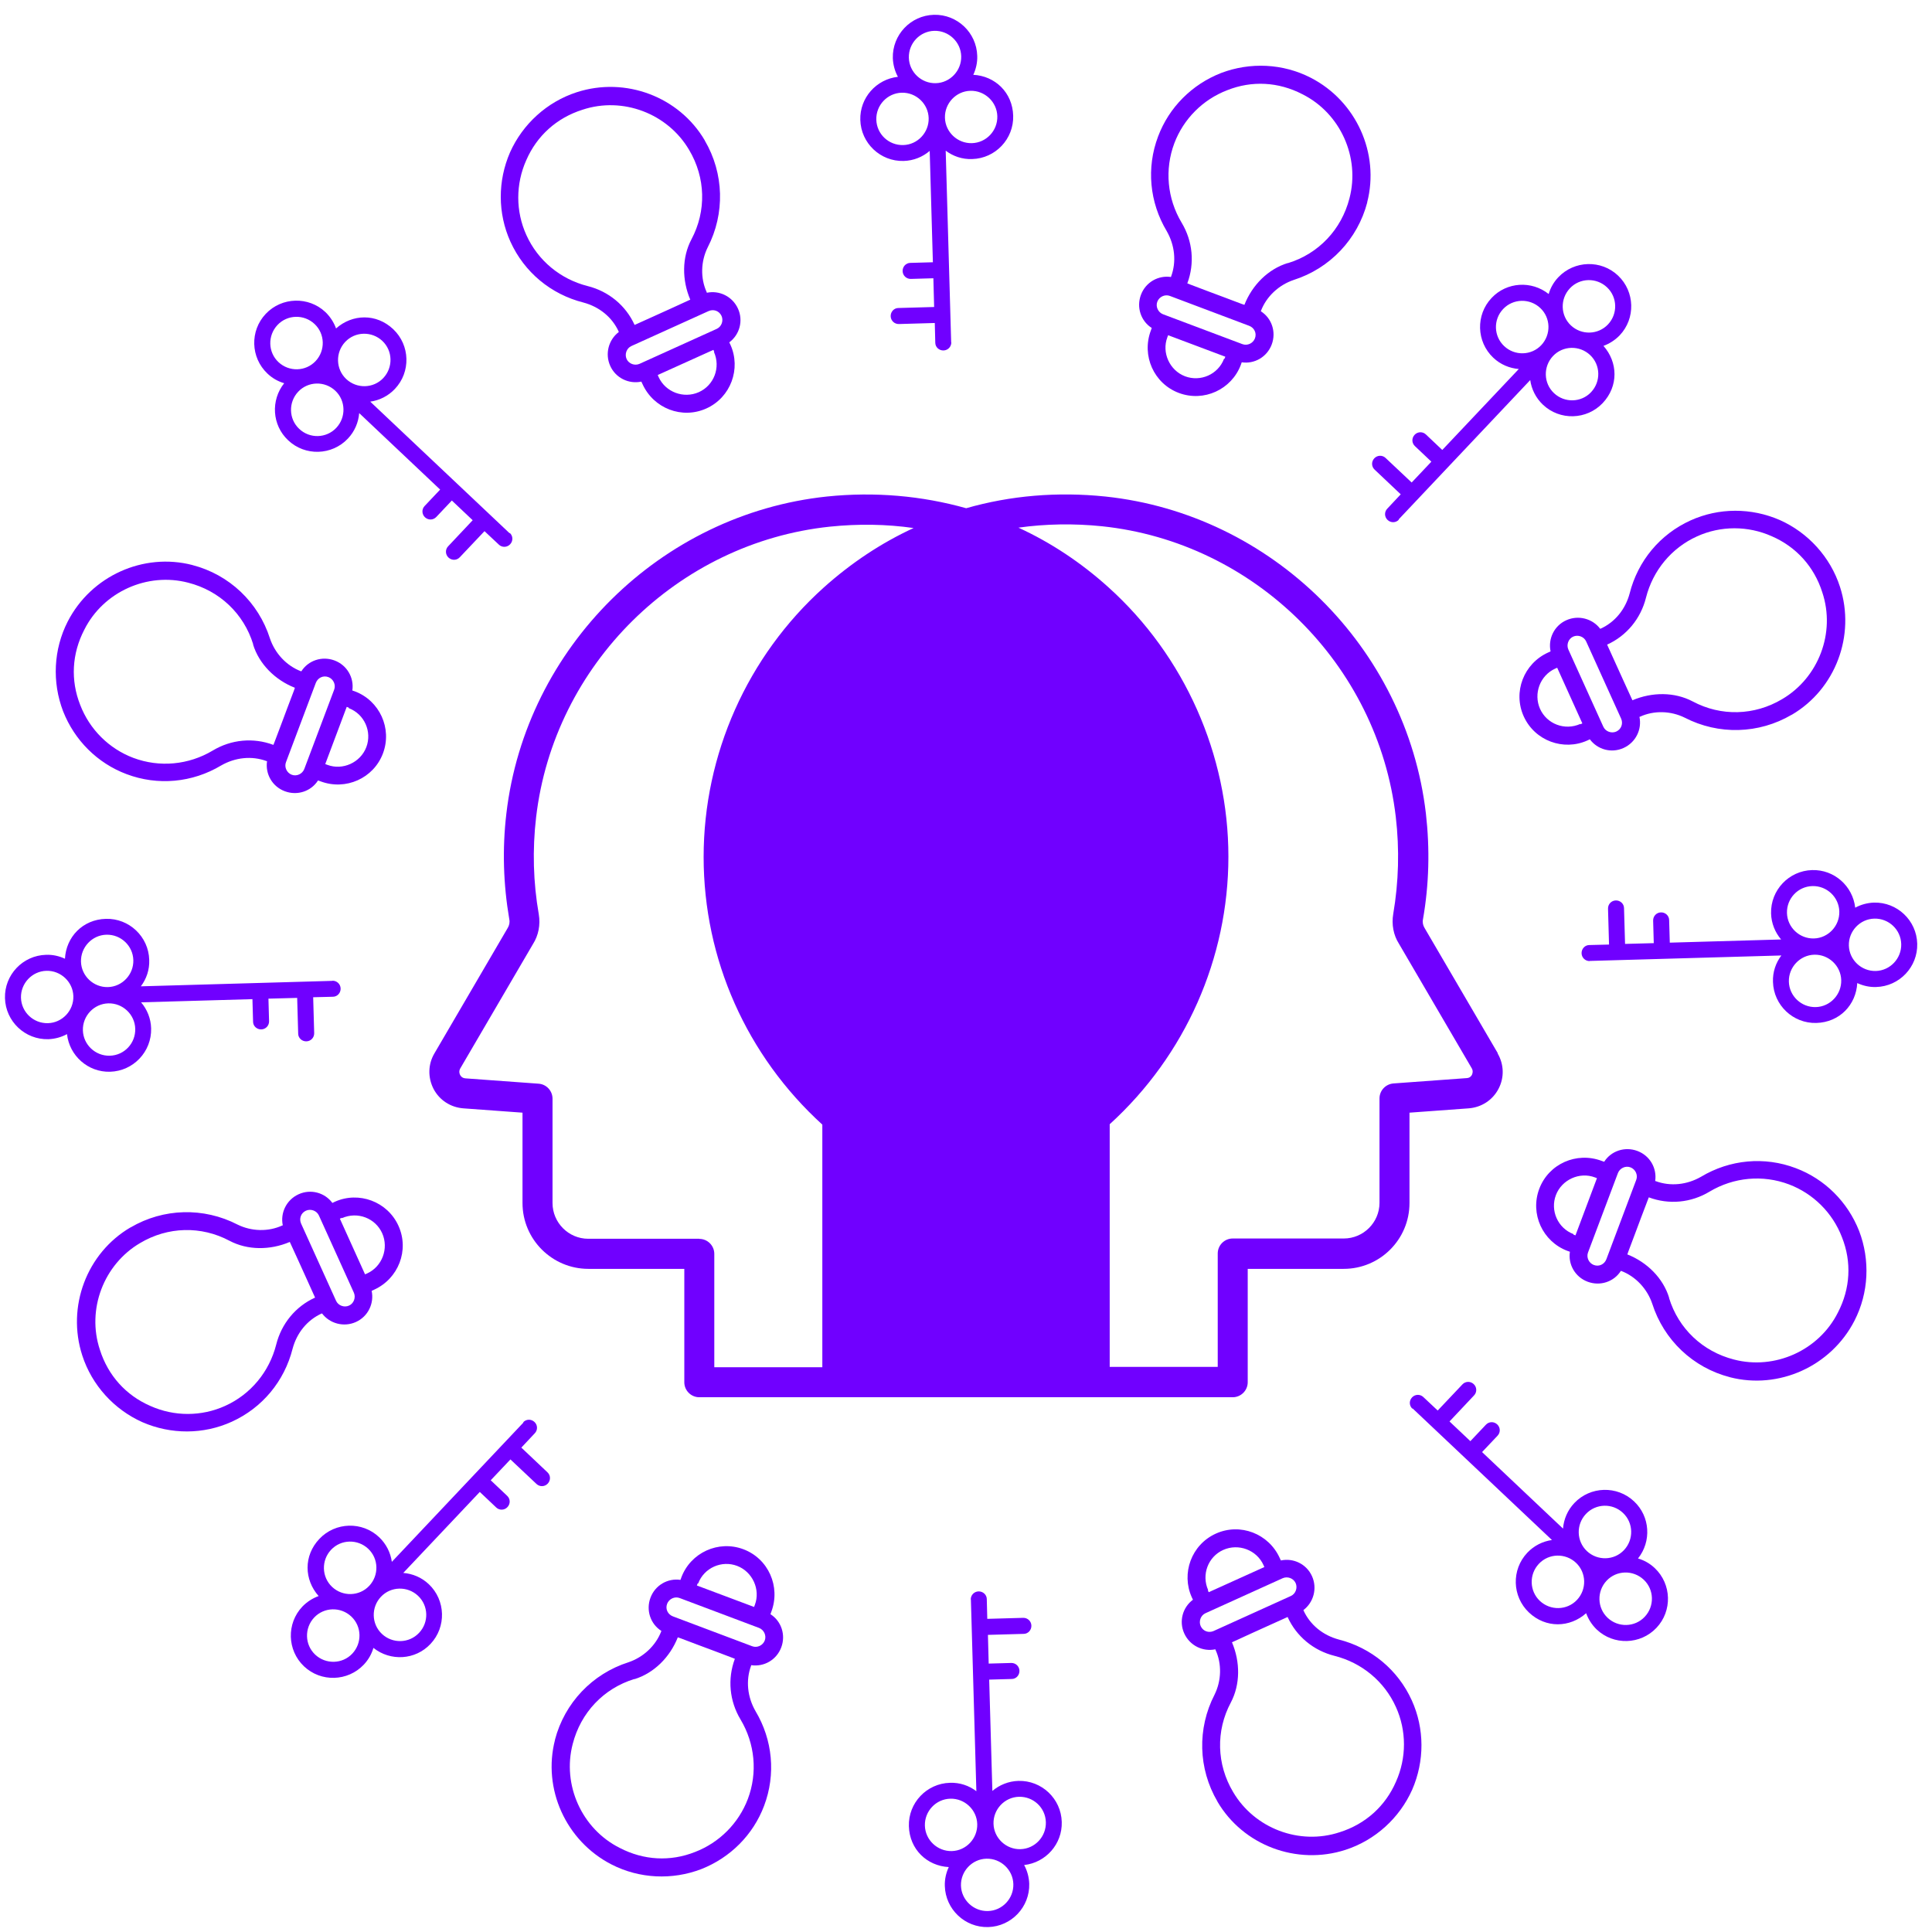 <svg xmlns="http://www.w3.org/2000/svg" width="71" height="71" viewBox="0 0 71 71" fill="none"><path d="M55.045 38.709L52.35 34.099C52.294 34.006 52.27 33.894 52.294 33.782C52.518 32.502 52.55 31.199 52.401 29.896C51.687 23.787 46.731 18.892 40.622 18.247C38.861 18.065 37.137 18.21 35.507 18.677C33.877 18.219 32.149 18.065 30.388 18.247C24.279 18.892 19.324 23.791 18.609 29.896C18.455 31.199 18.497 32.502 18.716 33.782C18.74 33.894 18.716 34.006 18.66 34.099L15.966 38.709C15.727 39.111 15.718 39.597 15.933 40.017C16.152 40.433 16.559 40.694 17.026 40.731L19.202 40.89V44.211C19.202 45.547 20.291 46.63 21.622 46.63H25.148V50.797C25.148 51.1 25.395 51.348 25.699 51.348H45.302C45.605 51.348 45.853 51.1 45.853 50.797V46.63H49.379C50.715 46.63 51.798 45.547 51.798 44.211V40.89L53.975 40.731C54.442 40.694 54.849 40.433 55.068 40.017C55.288 39.601 55.273 39.115 55.035 38.709H55.045ZM25.699 45.524H21.617C20.893 45.524 20.305 44.93 20.305 44.211V40.377C20.305 40.087 20.08 39.844 19.791 39.825L17.105 39.629C16.988 39.62 16.932 39.55 16.909 39.503C16.886 39.461 16.858 39.372 16.909 39.274L19.59 34.688C19.786 34.38 19.866 33.987 19.8 33.599C19.595 32.427 19.562 31.227 19.702 30.031C20.356 24.431 24.896 19.943 30.5 19.354C31.542 19.247 32.57 19.261 33.574 19.405C32.387 19.952 31.276 20.69 30.267 21.596C27.465 24.118 25.858 27.724 25.858 31.493C25.858 35.262 27.446 38.803 30.22 41.329V50.246H26.25V46.079C26.25 45.776 26.003 45.528 25.699 45.528V45.524ZM54.096 39.494C54.073 39.541 54.017 39.615 53.9 39.62L51.21 39.816C50.92 39.839 50.696 40.078 50.696 40.367V44.202C50.696 44.926 50.103 45.514 49.384 45.514H45.302C44.998 45.514 44.751 45.762 44.751 46.065V50.232H40.781V41.315C43.56 38.788 45.143 35.215 45.143 31.479C45.143 27.742 43.536 24.104 40.734 21.582C39.73 20.676 38.618 19.938 37.427 19.391C38.426 19.251 39.459 19.233 40.5 19.34C46.1 19.928 50.64 24.417 51.294 30.017C51.434 31.213 51.401 32.413 51.201 33.586C51.135 33.973 51.21 34.365 51.406 34.674L54.087 39.26C54.143 39.358 54.115 39.447 54.096 39.489V39.494Z" fill="#7000FF"></path><path d="M51.397 19.091L56.235 13.967C56.282 14.303 56.441 14.626 56.702 14.873C57.324 15.462 58.309 15.434 58.898 14.813C59.486 14.191 59.458 13.309 58.926 12.711C59.145 12.631 59.351 12.501 59.523 12.323C60.112 11.702 60.084 10.716 59.463 10.128C58.842 9.539 57.856 9.568 57.267 10.189C57.095 10.371 56.978 10.581 56.913 10.805C56.287 10.306 55.371 10.357 54.815 10.95C54.227 11.571 54.255 12.557 54.876 13.145C55.142 13.397 55.474 13.533 55.815 13.561L53.003 16.536L52.401 15.966C52.284 15.854 52.097 15.859 51.985 15.98C51.873 16.102 51.878 16.284 51.999 16.396L52.602 16.966L51.878 17.732L50.92 16.83C50.803 16.718 50.617 16.723 50.504 16.844C50.392 16.966 50.397 17.148 50.518 17.26L51.476 18.166L50.981 18.694C50.869 18.811 50.873 18.997 50.995 19.11C51.116 19.222 51.298 19.217 51.41 19.096L51.397 19.091ZM58.472 14.411C58.108 14.799 57.496 14.813 57.109 14.448C56.721 14.084 56.707 13.472 57.071 13.085C57.436 12.697 58.047 12.683 58.435 13.047C58.823 13.411 58.837 14.023 58.472 14.411ZM57.693 10.595C58.057 10.207 58.669 10.193 59.056 10.558C59.444 10.922 59.458 11.534 59.094 11.921C58.729 12.309 58.117 12.323 57.73 11.959C57.342 11.595 57.328 10.983 57.693 10.595ZM55.24 11.356C55.605 10.969 56.217 10.955 56.604 11.319C56.992 11.683 57.006 12.295 56.642 12.683C56.277 13.07 55.666 13.085 55.278 12.72C54.89 12.356 54.871 11.744 55.24 11.356Z" fill="#7000FF"></path><path d="M58.421 35.314L65.464 35.113C65.259 35.384 65.142 35.721 65.156 36.085C65.18 36.94 65.894 37.617 66.749 37.593C67.604 37.57 68.211 36.926 68.253 36.127C68.463 36.225 68.701 36.281 68.949 36.272C69.803 36.248 70.481 35.534 70.457 34.679C70.434 33.824 69.719 33.147 68.865 33.17C68.617 33.18 68.384 33.245 68.178 33.357C68.089 32.563 67.407 31.951 66.595 31.975C65.74 31.998 65.063 32.713 65.086 33.568C65.095 33.932 65.236 34.268 65.455 34.525L61.364 34.642L61.34 33.815C61.34 33.651 61.2 33.525 61.037 33.53C60.873 33.535 60.747 33.67 60.752 33.834L60.775 34.66L59.72 34.688L59.682 33.376C59.682 33.212 59.542 33.086 59.379 33.091C59.215 33.096 59.089 33.231 59.094 33.395L59.131 34.712L58.407 34.73C58.244 34.73 58.117 34.871 58.122 35.034C58.127 35.197 58.262 35.324 58.426 35.319L58.421 35.314ZM66.73 37.01C66.198 37.024 65.754 36.603 65.74 36.076C65.726 35.548 66.146 35.099 66.674 35.085C67.202 35.071 67.65 35.492 67.664 36.02C67.678 36.547 67.258 36.996 66.73 37.01ZM68.879 33.759C69.411 33.745 69.855 34.165 69.869 34.693C69.883 35.221 69.463 35.669 68.935 35.683C68.407 35.697 67.959 35.277 67.945 34.749C67.93 34.221 68.351 33.773 68.879 33.759ZM66.604 32.563C67.136 32.549 67.58 32.97 67.594 33.497C67.608 34.025 67.188 34.474 66.66 34.488C66.132 34.502 65.684 34.081 65.67 33.553C65.656 33.021 66.072 32.577 66.604 32.563Z" fill="#7000FF"></path><path d="M51.91 51.757L57.034 56.595C56.697 56.642 56.375 56.801 56.128 57.062C55.539 57.684 55.567 58.669 56.188 59.258C56.81 59.846 57.692 59.818 58.29 59.285C58.37 59.505 58.5 59.711 58.678 59.883C59.299 60.472 60.285 60.444 60.873 59.823C61.462 59.202 61.434 58.216 60.812 57.627C60.63 57.455 60.42 57.338 60.196 57.273C60.696 56.647 60.644 55.731 60.051 55.175C59.43 54.587 58.444 54.615 57.856 55.236C57.604 55.502 57.468 55.834 57.44 56.175L54.465 53.363L55.035 52.761C55.147 52.644 55.142 52.457 55.021 52.345C54.899 52.233 54.717 52.238 54.605 52.359L54.035 52.962L53.269 52.238L54.171 51.28C54.283 51.163 54.278 50.977 54.157 50.864C54.035 50.752 53.853 50.757 53.741 50.878L52.835 51.836L52.307 51.341C52.19 51.229 52.004 51.233 51.891 51.355C51.779 51.476 51.784 51.658 51.905 51.77L51.91 51.757ZM56.59 58.833C56.202 58.468 56.188 57.856 56.553 57.469C56.917 57.081 57.529 57.067 57.916 57.431C58.304 57.796 58.318 58.407 57.954 58.795C57.59 59.183 56.978 59.197 56.59 58.833ZM60.406 58.053C60.794 58.417 60.808 59.029 60.443 59.416C60.079 59.804 59.467 59.818 59.08 59.454C58.692 59.089 58.678 58.477 59.042 58.09C59.406 57.702 60.018 57.688 60.406 58.053ZM59.645 55.6C60.032 55.965 60.046 56.577 59.682 56.964C59.318 57.352 58.706 57.366 58.318 57.002C57.931 56.637 57.916 56.025 58.281 55.638C58.645 55.25 59.257 55.231 59.645 55.6Z" fill="#7000FF"></path><path d="M35.68 58.782L35.881 65.826C35.61 65.62 35.273 65.504 34.909 65.517C34.054 65.541 33.377 66.255 33.401 67.11C33.424 67.965 34.068 68.572 34.867 68.614C34.769 68.824 34.713 69.062 34.722 69.31C34.746 70.165 35.46 70.842 36.315 70.819C37.17 70.795 37.847 70.081 37.824 69.226C37.814 68.978 37.749 68.745 37.637 68.539C38.431 68.451 39.043 67.769 39.019 66.956C38.996 66.101 38.281 65.424 37.427 65.447C37.062 65.457 36.726 65.597 36.469 65.816L36.352 61.725L37.179 61.702C37.343 61.702 37.469 61.562 37.464 61.398C37.459 61.234 37.324 61.108 37.16 61.113L36.334 61.136L36.306 60.081L37.618 60.044C37.782 60.044 37.908 59.903 37.903 59.74C37.898 59.576 37.763 59.45 37.599 59.455L36.282 59.492L36.264 58.768C36.264 58.605 36.123 58.479 35.96 58.483C35.797 58.488 35.67 58.624 35.675 58.787L35.68 58.782ZM33.989 67.091C33.975 66.559 34.395 66.115 34.923 66.101C35.451 66.087 35.899 66.508 35.913 67.035C35.927 67.563 35.507 68.012 34.979 68.026C34.451 68.04 34.003 67.619 33.989 67.091ZM37.24 69.24C37.254 69.772 36.833 70.216 36.306 70.23C35.778 70.244 35.33 69.824 35.315 69.296C35.301 68.768 35.722 68.32 36.25 68.306C36.777 68.292 37.226 68.712 37.24 69.24ZM38.435 66.965C38.449 67.498 38.029 67.942 37.501 67.956C36.974 67.97 36.525 67.549 36.511 67.021C36.497 66.494 36.917 66.045 37.445 66.031C37.978 66.017 38.421 66.433 38.435 66.965Z" fill="#7000FF"></path><path d="M19.239 52.274L14.4 57.397C14.353 57.061 14.194 56.739 13.933 56.491C13.312 55.903 12.326 55.931 11.738 56.552C11.149 57.173 11.177 58.056 11.71 58.654C11.49 58.733 11.284 58.864 11.112 59.041C10.523 59.663 10.551 60.648 11.172 61.237C11.794 61.825 12.779 61.797 13.368 61.176C13.54 60.994 13.657 60.784 13.723 60.559C14.348 61.059 15.264 61.008 15.82 60.415C16.408 59.793 16.38 58.808 15.759 58.219C15.493 57.967 15.161 57.832 14.82 57.804L17.632 54.828L18.234 55.398C18.351 55.511 18.538 55.506 18.65 55.384C18.762 55.263 18.758 55.081 18.636 54.969L18.034 54.399L18.758 53.633L19.715 54.534C19.832 54.646 20.019 54.642 20.131 54.52C20.243 54.399 20.238 54.217 20.117 54.105L19.159 53.199L19.654 52.671C19.766 52.554 19.762 52.367 19.64 52.255C19.519 52.143 19.337 52.148 19.225 52.269L19.239 52.274ZM12.167 56.954C12.532 56.566 13.143 56.552 13.531 56.916C13.919 57.281 13.933 57.892 13.568 58.28C13.204 58.668 12.592 58.682 12.205 58.318C11.817 57.953 11.803 57.341 12.167 56.954ZM12.947 60.77C12.583 61.157 11.971 61.171 11.583 60.807C11.196 60.443 11.182 59.831 11.546 59.443C11.91 59.056 12.522 59.041 12.91 59.406C13.297 59.77 13.312 60.382 12.947 60.77ZM15.399 60.008C15.035 60.396 14.423 60.41 14.036 60.046C13.648 59.681 13.634 59.069 13.998 58.682C14.362 58.294 14.974 58.28 15.362 58.644C15.75 59.009 15.768 59.621 15.399 60.008Z" fill="#7000FF"></path><path d="M12.219 36.046L5.176 36.247C5.381 35.976 5.498 35.64 5.484 35.275C5.461 34.421 4.746 33.743 3.891 33.767C3.037 33.79 2.429 34.435 2.387 35.233C2.177 35.135 1.939 35.079 1.691 35.089C0.837 35.112 0.159 35.826 0.183 36.681C0.206 37.536 0.921 38.213 1.776 38.19C2.023 38.18 2.257 38.115 2.462 38.003C2.551 38.797 3.233 39.409 4.045 39.386C4.9 39.362 5.577 38.648 5.554 37.793C5.545 37.428 5.405 37.092 5.185 36.835L9.277 36.718L9.3 37.545C9.3 37.709 9.44 37.835 9.604 37.83C9.767 37.825 9.893 37.69 9.888 37.527L9.865 36.7L10.921 36.672L10.958 37.984C10.958 38.148 11.098 38.274 11.262 38.269C11.425 38.264 11.551 38.129 11.546 37.966L11.509 36.648L12.233 36.63C12.396 36.63 12.523 36.49 12.518 36.326C12.513 36.163 12.378 36.037 12.214 36.041L12.219 36.046ZM3.91 34.35C4.442 34.337 4.886 34.757 4.9 35.285C4.914 35.812 4.494 36.261 3.966 36.275C3.438 36.289 2.99 35.868 2.976 35.341C2.962 34.813 3.382 34.364 3.91 34.35ZM1.762 37.601C1.229 37.615 0.785 37.195 0.771 36.667C0.757 36.139 1.178 35.691 1.705 35.677C2.233 35.663 2.682 36.083 2.696 36.611C2.71 37.139 2.289 37.587 1.762 37.601ZM4.036 38.797C3.504 38.811 3.06 38.391 3.046 37.863C3.032 37.335 3.452 36.887 3.98 36.873C4.508 36.859 4.956 37.279 4.97 37.807C4.984 38.339 4.569 38.783 4.036 38.797Z" fill="#7000FF"></path><path d="M18.73 19.599L13.606 14.76C13.942 14.714 14.265 14.555 14.512 14.293C15.101 13.672 15.073 12.687 14.451 12.098C13.83 11.51 12.948 11.538 12.35 12.07C12.27 11.851 12.14 11.645 11.962 11.472C11.341 10.884 10.355 10.912 9.767 11.533C9.178 12.154 9.206 13.14 9.828 13.728C10.01 13.901 10.22 14.018 10.444 14.083C9.944 14.709 9.996 15.624 10.589 16.18C11.21 16.769 12.196 16.741 12.784 16.119C13.036 15.853 13.172 15.522 13.2 15.181L16.175 17.992L15.605 18.595C15.493 18.712 15.498 18.898 15.619 19.011C15.741 19.123 15.923 19.118 16.035 18.997L16.605 18.394L17.371 19.118L16.469 20.076C16.357 20.192 16.362 20.379 16.483 20.491C16.605 20.603 16.787 20.599 16.899 20.477L17.805 19.52L18.333 20.015C18.45 20.127 18.636 20.122 18.748 20.001C18.861 19.879 18.856 19.697 18.735 19.585L18.73 19.599ZM14.05 12.528C14.438 12.892 14.451 13.504 14.087 13.892C13.723 14.279 13.111 14.293 12.723 13.929C12.336 13.565 12.322 12.953 12.686 12.565C13.05 12.178 13.662 12.164 14.05 12.528ZM10.234 13.308C9.846 12.944 9.832 12.332 10.197 11.944C10.561 11.556 11.173 11.542 11.56 11.907C11.948 12.271 11.962 12.883 11.598 13.27C11.233 13.658 10.622 13.672 10.234 13.308ZM10.995 15.76C10.608 15.396 10.594 14.784 10.958 14.396C11.322 14.008 11.934 13.994 12.322 14.359C12.709 14.723 12.723 15.335 12.359 15.723C11.995 16.11 11.383 16.129 10.995 15.76Z" fill="#7000FF"></path><path d="M34.955 12.58L34.754 5.537C35.025 5.742 35.361 5.859 35.726 5.845C36.581 5.822 37.258 5.107 37.234 4.253C37.211 3.398 36.566 2.791 35.768 2.749C35.866 2.538 35.922 2.3 35.913 2.053C35.889 1.198 35.175 0.521 34.32 0.544C33.465 0.567 32.788 1.282 32.811 2.137C32.821 2.384 32.886 2.618 32.998 2.823C32.204 2.912 31.592 3.594 31.616 4.407C31.639 5.261 32.354 5.939 33.208 5.915C33.573 5.906 33.909 5.766 34.166 5.546L34.283 9.638L33.456 9.661C33.292 9.661 33.166 9.801 33.171 9.965C33.176 10.128 33.311 10.254 33.474 10.25L34.301 10.226L34.329 11.282L33.017 11.319C32.853 11.319 32.727 11.459 32.732 11.623C32.737 11.786 32.872 11.912 33.035 11.908L34.353 11.87L34.371 12.594C34.371 12.758 34.511 12.884 34.675 12.879C34.838 12.874 34.965 12.739 34.96 12.576L34.955 12.58ZM36.651 4.271C36.665 4.804 36.244 5.247 35.716 5.261C35.189 5.275 34.74 4.855 34.726 4.327C34.712 3.799 35.133 3.351 35.66 3.337C36.188 3.323 36.637 3.743 36.651 4.271ZM33.4 2.123C33.386 1.59 33.806 1.147 34.334 1.133C34.862 1.119 35.31 1.539 35.324 2.067C35.338 2.594 34.918 3.043 34.39 3.057C33.862 3.071 33.414 2.651 33.4 2.123ZM32.204 4.397C32.19 3.865 32.611 3.421 33.138 3.407C33.666 3.393 34.114 3.813 34.128 4.341C34.142 4.869 33.722 5.317 33.194 5.331C32.662 5.345 32.218 4.93 32.204 4.397Z" fill="#7000FF"></path><path d="M50.242 7.439C50.709 5.636 49.841 3.716 48.169 2.857C47.141 2.329 45.936 2.278 44.871 2.684C43.802 3.104 42.961 3.945 42.559 5.015C42.125 6.164 42.242 7.434 42.877 8.494C43.171 9.008 43.241 9.615 43.036 10.166V10.18C42.564 10.11 42.102 10.372 41.929 10.834C41.756 11.297 41.929 11.801 42.326 12.053L42.293 12.147C41.947 13.067 42.401 14.094 43.321 14.44C44.241 14.786 45.259 14.314 45.6 13.408L45.633 13.314C46.095 13.384 46.562 13.123 46.735 12.66C46.908 12.198 46.735 11.694 46.338 11.441V11.427C46.543 10.89 47.001 10.47 47.543 10.288C48.874 9.863 49.892 8.793 50.247 7.434L50.242 7.439ZM44.997 13.184H44.983C44.764 13.763 44.115 14.043 43.549 13.828C42.984 13.613 42.685 12.959 42.9 12.394L42.928 12.319L45.03 13.109L45.002 13.184H44.997ZM46.118 12.436C46.048 12.618 45.838 12.716 45.656 12.646L42.741 11.549C42.559 11.479 42.461 11.269 42.531 11.086C42.601 10.904 42.812 10.806 42.994 10.876L45.908 11.974C46.09 12.044 46.193 12.24 46.118 12.436ZM47.323 9.667C46.609 9.886 46.02 10.47 45.731 11.203L45.623 11.166L44.993 10.928L44.381 10.699L43.727 10.451L43.633 10.414C43.909 9.676 43.834 8.863 43.423 8.181C42.895 7.299 42.793 6.229 43.157 5.262C43.493 4.375 44.199 3.66 45.1 3.315C46.006 2.955 46.982 3.006 47.865 3.464C49.262 4.165 49.986 5.785 49.593 7.285C49.299 8.434 48.458 9.326 47.328 9.671L47.323 9.667Z" fill="#7000FF"></path><path d="M65.848 26.267C67.454 25.324 68.197 23.353 67.618 21.564C67.263 20.467 66.445 19.575 65.409 19.112C64.358 18.654 63.167 18.654 62.125 19.126C61.004 19.635 60.191 20.611 59.888 21.812C59.734 22.386 59.355 22.863 58.818 23.105H58.804C58.524 22.736 58.01 22.592 57.562 22.793C57.114 22.993 56.885 23.479 56.983 23.937L56.894 23.979C55.997 24.385 55.591 25.431 55.997 26.328C56.404 27.225 57.459 27.608 58.337 27.211L58.426 27.169C58.706 27.547 59.22 27.692 59.668 27.486C60.117 27.281 60.346 26.8 60.248 26.342H60.262C60.785 26.099 61.406 26.123 61.915 26.375C63.157 27.015 64.633 26.977 65.843 26.267H65.848ZM58.076 26.618V26.604C57.501 26.861 56.843 26.604 56.595 26.048C56.348 25.492 56.595 24.824 57.151 24.572L57.226 24.539L58.151 26.585L58.076 26.618ZM59.398 26.884C59.22 26.963 59.001 26.884 58.921 26.706L57.637 23.871C57.557 23.694 57.637 23.474 57.814 23.395C57.992 23.316 58.211 23.395 58.291 23.573L59.575 26.408C59.654 26.585 59.589 26.795 59.398 26.884ZM62.205 25.777C61.541 25.427 60.715 25.427 59.991 25.735L59.944 25.632L59.664 25.02L59.393 24.423L59.103 23.783L59.061 23.689C59.776 23.367 60.299 22.732 60.49 21.961C60.743 20.966 61.425 20.135 62.368 19.71C63.232 19.318 64.236 19.313 65.119 19.71C66.011 20.098 66.67 20.826 66.969 21.77C67.464 23.255 66.829 24.908 65.493 25.693C64.475 26.3 63.246 26.333 62.205 25.777Z" fill="#7000FF"></path><path d="M63.568 50.611C65.371 51.078 67.291 50.209 68.15 48.537C68.678 47.51 68.729 46.305 68.323 45.24C67.903 44.17 67.062 43.33 65.992 42.928C64.843 42.493 63.573 42.61 62.513 43.245C61.999 43.54 61.392 43.61 60.84 43.404H60.827C60.897 42.932 60.635 42.47 60.173 42.297C59.71 42.124 59.206 42.297 58.953 42.694L58.86 42.662C57.94 42.316 56.913 42.769 56.567 43.689C56.221 44.609 56.693 45.627 57.599 45.968L57.693 46.001C57.622 46.464 57.884 46.931 58.346 47.103C58.809 47.276 59.313 47.103 59.565 46.706H59.579C60.117 46.912 60.537 47.37 60.719 47.911C61.144 49.242 62.214 50.261 63.573 50.611H63.568ZM57.823 45.366V45.352C57.244 45.132 56.964 44.483 57.179 43.918C57.394 43.353 58.047 43.054 58.613 43.269L58.687 43.297L57.898 45.399L57.823 45.371V45.366ZM58.571 46.487C58.388 46.417 58.29 46.207 58.36 46.025L59.458 43.11C59.528 42.928 59.738 42.83 59.92 42.9C60.102 42.97 60.201 43.18 60.13 43.362L59.033 46.277C58.963 46.459 58.767 46.562 58.571 46.487ZM61.34 47.692C61.121 46.977 60.537 46.389 59.804 46.099L59.841 45.992L60.079 45.361L60.308 44.749L60.556 44.096L60.593 44.002C61.331 44.278 62.144 44.203 62.825 43.792C63.708 43.264 64.778 43.161 65.745 43.526C66.632 43.862 67.347 44.567 67.692 45.469C68.052 46.375 68.001 47.351 67.543 48.234C66.842 49.63 65.222 50.354 63.722 49.962C62.573 49.668 61.681 48.827 61.336 47.697L61.34 47.692Z" fill="#7000FF"></path><path d="M44.741 66.21C45.685 67.817 47.656 68.56 49.445 67.981C50.542 67.626 51.434 66.808 51.897 65.771C52.354 64.72 52.354 63.529 51.883 62.488C51.374 61.367 50.397 60.554 49.197 60.251C48.623 60.096 48.146 59.718 47.903 59.181V59.167C48.272 58.887 48.417 58.373 48.216 57.925C48.015 57.476 47.53 57.247 47.072 57.346L47.03 57.257C46.624 56.36 45.577 55.954 44.681 56.36C43.784 56.766 43.401 57.822 43.798 58.7L43.84 58.789C43.462 59.069 43.317 59.583 43.522 60.031C43.728 60.48 44.209 60.708 44.667 60.61V60.624C44.909 61.147 44.886 61.769 44.634 62.278C43.994 63.52 44.031 64.996 44.741 66.206V66.21ZM44.386 58.438H44.4C44.144 57.864 44.4 57.205 44.956 56.958C45.512 56.71 46.18 56.958 46.432 57.514L46.465 57.588L44.419 58.513L44.386 58.438ZM44.125 59.76C44.045 59.583 44.125 59.363 44.302 59.284L47.137 57.999C47.315 57.92 47.534 57.999 47.614 58.177C47.693 58.354 47.614 58.574 47.436 58.653L44.601 59.938C44.424 60.017 44.214 59.952 44.125 59.76ZM45.232 62.567C45.582 61.904 45.582 61.077 45.274 60.353L45.377 60.307L45.988 60.026L46.586 59.755L47.226 59.466L47.319 59.424C47.642 60.139 48.277 60.662 49.048 60.853C50.042 61.105 50.874 61.787 51.299 62.731C51.691 63.595 51.696 64.599 51.299 65.482C50.911 66.374 50.183 67.032 49.239 67.331C47.754 67.826 46.1 67.191 45.316 65.855C44.709 64.837 44.676 63.609 45.232 62.567Z" fill="#7000FF"></path><path d="M20.397 63.936C19.93 65.739 20.799 67.658 22.471 68.517C23.499 69.045 24.704 69.097 25.769 68.69C26.838 68.27 27.679 67.429 28.081 66.36C28.515 65.211 28.398 63.94 27.763 62.88C27.469 62.366 27.399 61.759 27.604 61.208V61.194C28.076 61.264 28.538 61.002 28.711 60.54C28.884 60.078 28.711 59.573 28.314 59.321L28.347 59.228C28.692 58.307 28.239 57.28 27.319 56.934C26.399 56.589 25.381 57.06 25.04 57.967L25.007 58.06C24.545 57.99 24.078 58.251 23.905 58.714C23.732 59.176 23.905 59.681 24.302 59.933V59.947C24.096 60.484 23.639 60.904 23.097 61.087C21.766 61.511 20.748 62.581 20.393 63.94L20.397 63.936ZM25.642 58.191H25.657C25.876 57.612 26.525 57.331 27.09 57.546C27.655 57.761 27.954 58.415 27.74 58.98L27.712 59.055L25.61 58.266L25.638 58.191H25.642ZM24.517 58.938C24.587 58.756 24.797 58.658 24.979 58.728L27.894 59.825C28.076 59.895 28.174 60.106 28.104 60.288C28.034 60.47 27.824 60.568 27.642 60.498L24.727 59.4C24.545 59.33 24.442 59.134 24.517 58.938ZM23.317 61.708C24.031 61.488 24.62 60.904 24.909 60.171L25.017 60.208L25.647 60.447L26.259 60.675L26.913 60.923L27.006 60.96C26.731 61.698 26.805 62.511 27.216 63.193C27.744 64.076 27.847 65.145 27.483 66.112C27.146 66.999 26.441 67.714 25.54 68.06C24.634 68.419 23.657 68.368 22.775 67.91C21.378 67.21 20.654 65.589 21.047 64.09C21.341 62.941 22.181 62.049 23.312 61.703L23.317 61.708Z" fill="#7000FF"></path><path d="M4.793 45.108C3.186 46.051 2.444 48.023 3.023 49.811C3.378 50.909 4.195 51.801 5.232 52.264C6.283 52.721 7.474 52.721 8.515 52.249C9.636 51.74 10.449 50.764 10.753 49.564C10.907 48.989 11.285 48.513 11.822 48.27H11.836C12.117 48.639 12.63 48.784 13.079 48.583C13.527 48.382 13.756 47.896 13.658 47.439L13.746 47.397C14.643 46.99 15.05 45.944 14.643 45.047C14.237 44.151 13.181 43.768 12.303 44.165L12.215 44.207C11.934 43.828 11.421 43.684 10.972 43.889C10.524 44.094 10.295 44.576 10.393 45.033H10.379C9.856 45.276 9.235 45.253 8.726 45.001C7.483 44.361 6.007 44.398 4.798 45.108H4.793ZM12.565 44.753V44.767C13.139 44.51 13.798 44.767 14.046 45.323C14.293 45.879 14.046 46.547 13.49 46.799L13.415 46.831L12.49 44.786L12.565 44.753ZM11.243 44.492C11.421 44.412 11.64 44.492 11.72 44.669L13.004 47.504C13.083 47.682 13.004 47.901 12.826 47.98C12.649 48.06 12.429 47.98 12.35 47.803L11.066 44.968C10.986 44.791 11.052 44.58 11.243 44.492ZM8.436 45.599C9.099 45.949 9.926 45.949 10.65 45.641L10.697 45.743L10.977 46.355L11.248 46.953L11.537 47.593L11.579 47.686C10.865 48.008 10.342 48.644 10.15 49.414C9.898 50.409 9.216 51.241 8.273 51.666C7.408 52.058 6.404 52.063 5.522 51.666C4.629 51.278 3.971 50.549 3.672 49.606C3.177 48.121 3.812 46.467 5.148 45.682C6.166 45.075 7.394 45.043 8.436 45.599Z" fill="#7000FF"></path><path d="M7.072 20.765C5.269 20.298 3.35 21.166 2.49 22.838C1.963 23.866 1.911 25.071 2.318 26.136C2.738 27.205 3.579 28.046 4.648 28.448C5.797 28.882 7.068 28.765 8.128 28.13C8.642 27.836 9.249 27.766 9.8 27.971H9.814C9.744 28.443 10.005 28.906 10.468 29.078C10.93 29.251 11.435 29.078 11.687 28.681L11.78 28.714C12.7 29.06 13.728 28.607 14.074 27.686C14.419 26.766 13.947 25.748 13.041 25.407L12.948 25.375C13.018 24.912 12.757 24.445 12.294 24.272C11.832 24.099 11.327 24.272 11.075 24.669H11.061C10.524 24.464 10.104 24.006 9.921 23.464C9.496 22.133 8.427 21.115 7.068 20.765H7.072ZM12.817 26.01V26.024C13.396 26.243 13.677 26.892 13.462 27.458C13.247 28.023 12.593 28.322 12.028 28.107L11.953 28.079L12.742 25.977L12.817 26.005V26.01ZM12.07 24.884C12.252 24.954 12.35 25.164 12.28 25.346L11.182 28.261C11.112 28.443 10.902 28.541 10.72 28.471C10.538 28.401 10.44 28.191 10.51 28.009L11.607 25.094C11.678 24.912 11.874 24.809 12.07 24.884ZM9.3 23.684C9.52 24.398 10.104 24.987 10.837 25.276L10.8 25.384L10.561 26.014L10.332 26.626L10.085 27.28L10.047 27.374C9.31 27.098 8.497 27.173 7.815 27.584C6.932 28.111 5.863 28.214 4.896 27.85C4.008 27.514 3.294 26.808 2.948 25.907C2.589 25.001 2.64 24.025 3.098 23.142C3.798 21.745 5.419 21.021 6.918 21.414C8.067 21.708 8.959 22.549 9.305 23.679L9.3 23.684Z" fill="#7000FF"></path><path d="M25.9 5.159C24.956 3.553 22.985 2.81 21.196 3.389C20.099 3.744 19.207 4.562 18.744 5.598C18.287 6.649 18.287 7.84 18.758 8.882C19.267 10.003 20.244 10.816 21.444 11.119C22.018 11.273 22.495 11.652 22.738 12.189V12.203C22.369 12.483 22.224 12.997 22.425 13.445C22.625 13.893 23.111 14.122 23.569 14.024L23.611 14.113C24.017 15.01 25.064 15.416 25.96 15.01C26.857 14.604 27.24 13.548 26.843 12.67L26.801 12.581C27.179 12.301 27.324 11.787 27.119 11.339C26.913 10.89 26.432 10.662 25.974 10.759V10.745C25.732 10.222 25.755 9.601 26.007 9.092C26.647 7.85 26.61 6.374 25.9 5.164V5.159ZM26.25 12.931H26.236C26.493 13.506 26.236 14.164 25.68 14.412C25.124 14.659 24.456 14.412 24.204 13.856L24.172 13.781L26.217 12.857L26.25 12.931ZM26.516 11.61C26.596 11.787 26.516 12.007 26.339 12.086L23.504 13.37C23.326 13.45 23.107 13.37 23.027 13.193C22.948 13.015 23.027 12.796 23.205 12.716L26.04 11.432C26.217 11.353 26.427 11.418 26.516 11.61ZM25.409 8.798C25.059 9.461 25.059 10.288 25.367 11.012L25.264 11.059L24.653 11.339L24.055 11.61L23.415 11.899L23.321 11.941C22.999 11.227 22.364 10.704 21.593 10.512C20.598 10.26 19.767 9.578 19.342 8.634C18.95 7.77 18.945 6.766 19.342 5.883C19.73 4.991 20.458 4.333 21.402 4.034C22.887 3.539 24.541 4.174 25.325 5.51C25.932 6.528 25.965 7.756 25.409 8.798Z" fill="#7000FF"></path></svg>
